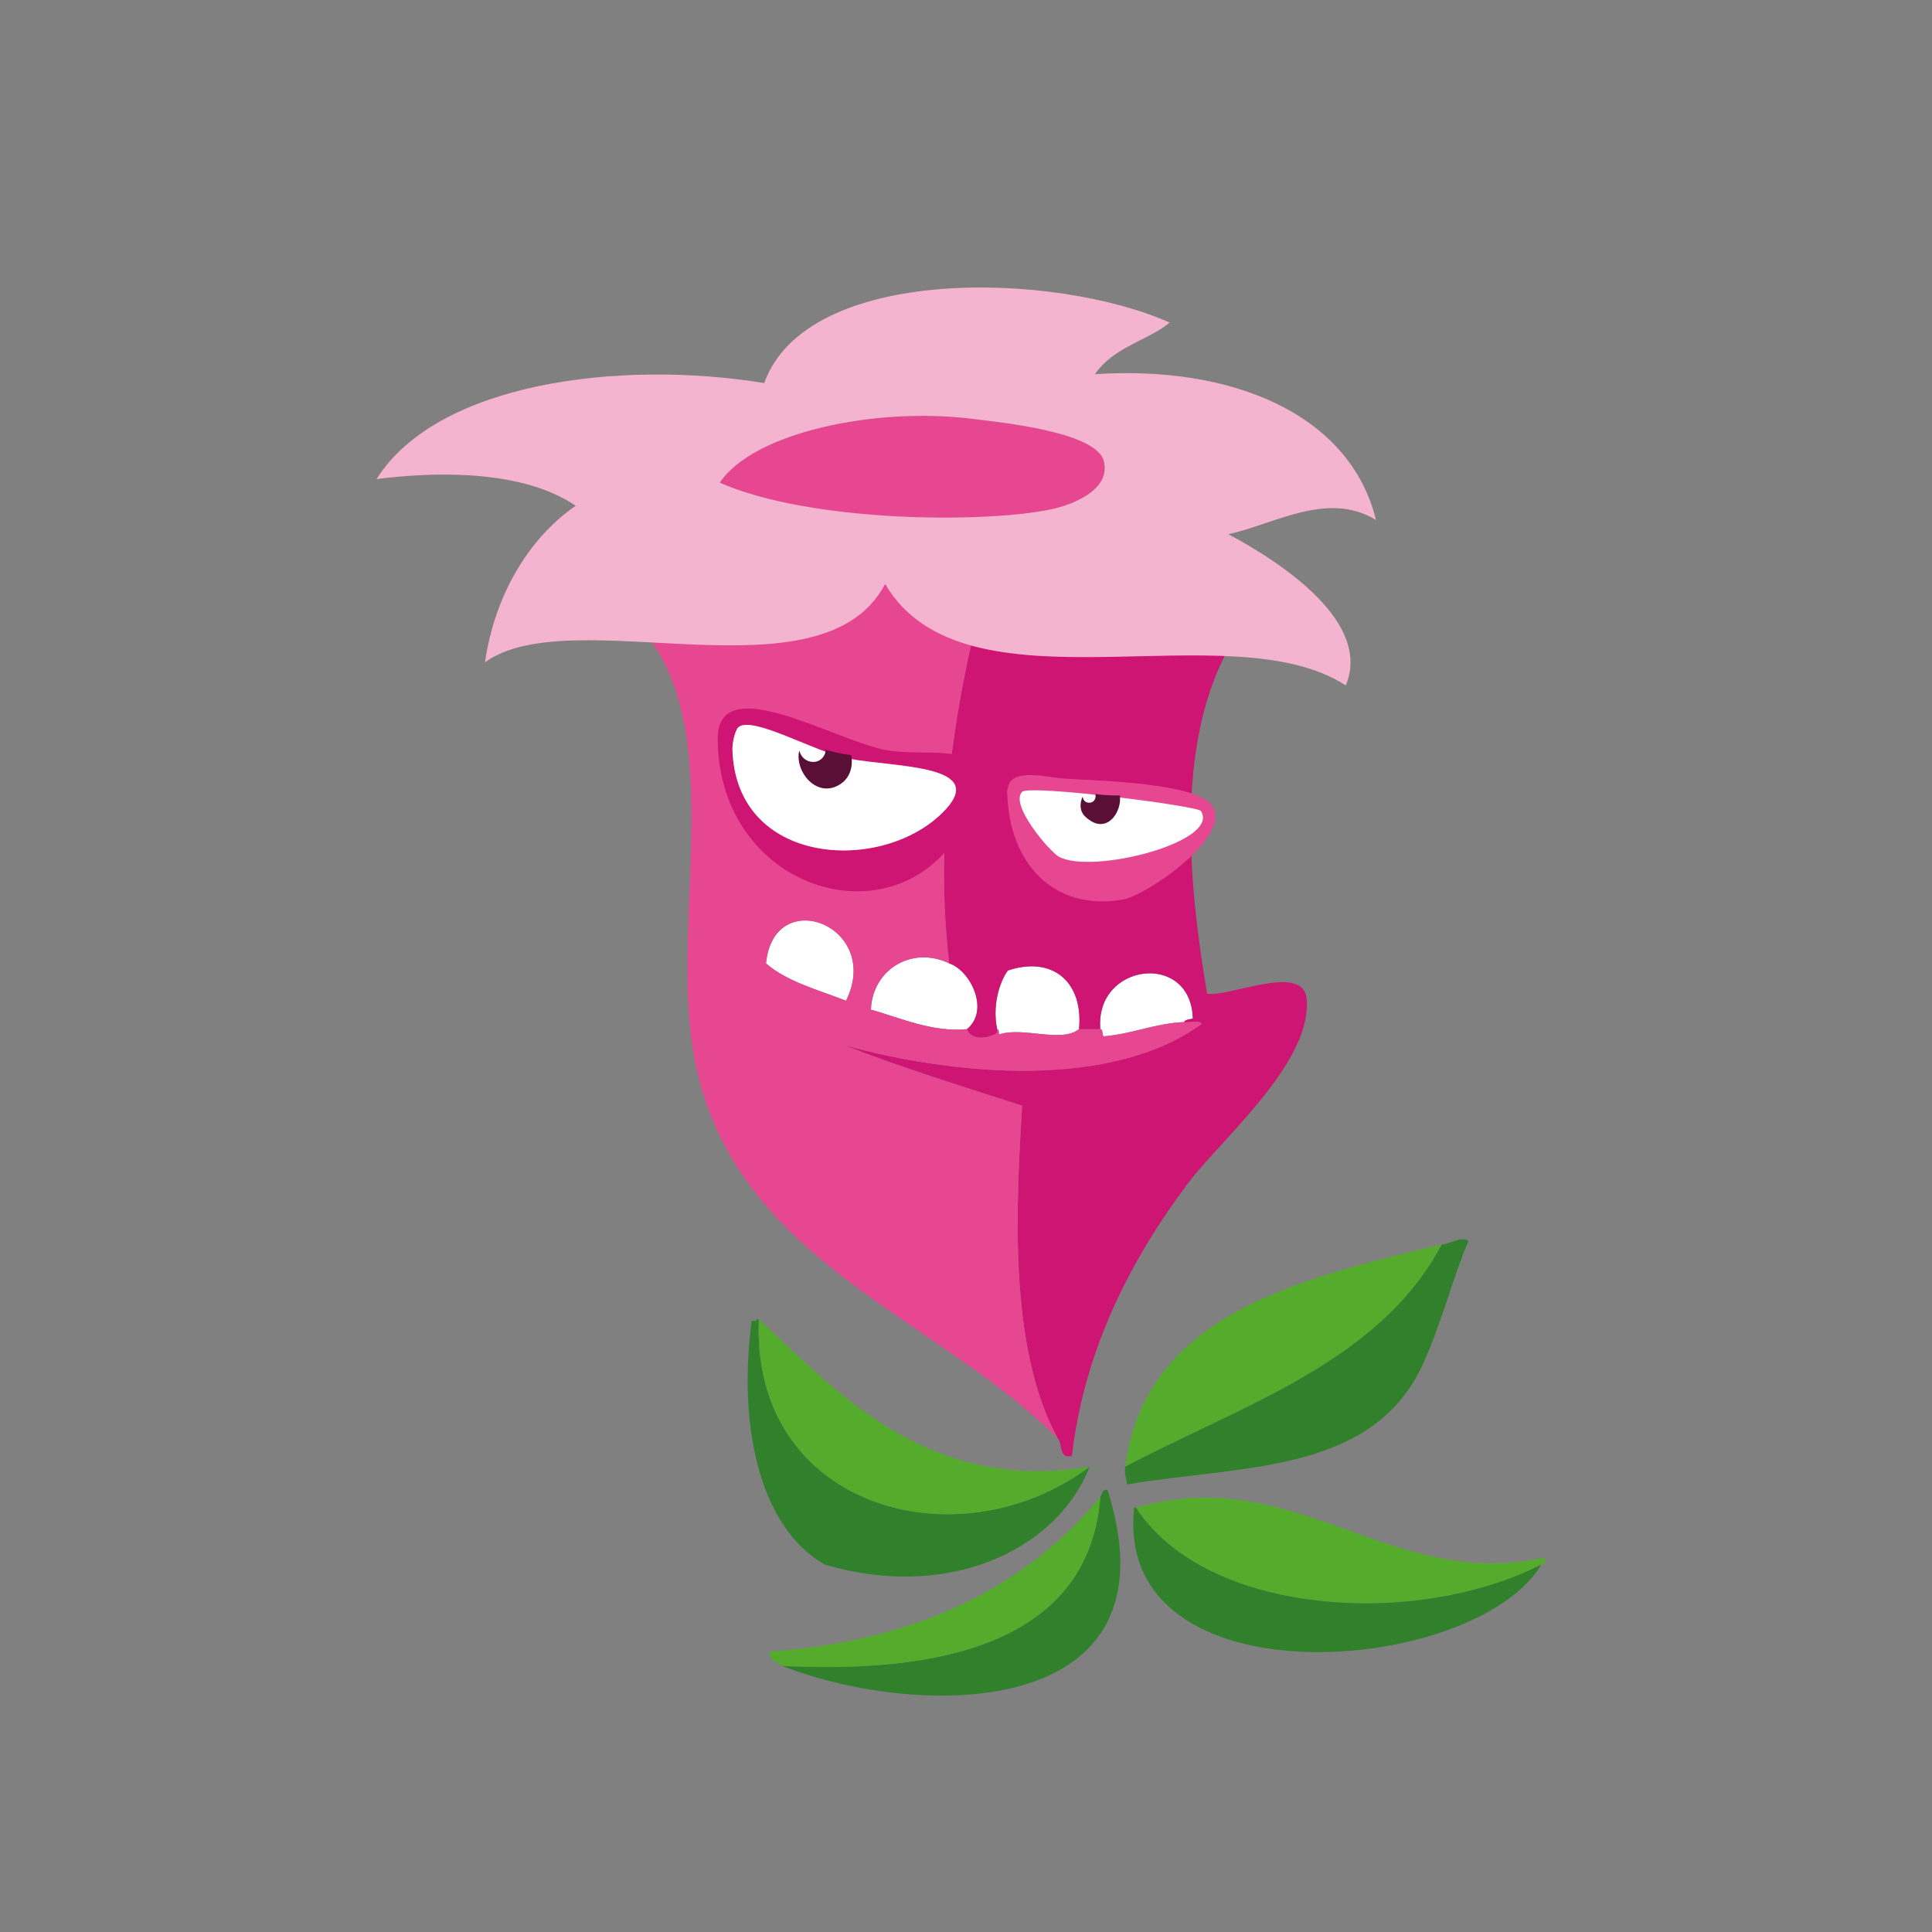<?xml version="1.0" encoding="UTF-8"?>
<svg width="171px" height="171px" viewBox="0 0 171 171" version="1.1" xmlns="http://www.w3.org/2000/svg" xmlns:xlink="http://www.w3.org/1999/xlink">
    <rect x="0" y="0" width="171" height="171" fill="#808080" stroke="none"/>
    <!-- Generator: Sketch 43.1 (39012) - http://www.bohemiancoding.com/sketch -->
    <title>horce_oddily</title>
    <desc>Created with Sketch.</desc>
    <defs></defs>
    <g id="Page-1" stroke="none" stroke-width="1" fill="none" fill-rule="evenodd">
        <g id="horce_oddily">
            <g id="Vrstva_6" transform="translate(23, 8)">
                <g id="Group" transform="translate(10, 17)">
                    <g transform="translate(19, 17)" id="Shape">
                        <path d="M22.881,46.574 C20.391,45.6 17.645,44.884 15.797,43.268 C16.506,36.198 26.135,39.992 22.881,46.574 Z" fill="#FFFFFF"></path>
                        <path d="M32.01,43.269 C33.881,43.887 35.64,47.405 33.584,49.093 C30.482,49.383 27.689,48.084 25.084,47.362 C25.209,43.842 28.697,41.672 32.01,43.269 Z" fill="#FFFFFF"></path>
                        <path d="M43.502,49.093 C41.904,50.344 38.52,48.834 36.418,49.565 C36.393,49.379 36.445,49.119 36.262,49.093 C35.84,47.178 36.371,45.061 37.205,43.899 C41.225,42.561 43.912,44.98 43.502,49.093 Z" fill="#FFFFFF"></path>
                        <path d="M52.789,48.463 C50.137,48.592 48.271,49.508 45.705,49.723 C45.486,49.625 45.682,49.118 45.391,49.093 C44.883,43.237 53.416,42.162 53.577,48.149 C53.297,48.234 52.922,48.229 52.789,48.463 Z" fill="#FFFFFF"></path>
                        <path d="M75.613,68.14 C70.121,78.545 58.004,82.328 47.593,87.817 C49.373,74.326 62.883,71.201 75.613,68.14 Z" fill="#55AB2B"></path>
                        <path d="M15.167,74.751 C14.441,91.428 32.762,96.557 44.445,87.816 C41.478,95.349 31.73,99.68 20.99,96.474 C15.011,93.058 13.332,83.679 14.537,74.908 C14.762,74.922 14.982,74.933 15.01,74.751 C15.063,74.751 15.116,74.751 15.167,74.751 Z" fill="#31802C"></path>
                        <path d="M15.167,74.751 C22.334,81.465 30.254,90.154 44.445,87.816 C32.762,96.557 14.442,91.428 15.167,74.751 Z" fill="#55AB2B"></path>
                        <path d="M17.213,105.447 C30.637,106.123 44.355,103.701 45.39,90.492 C45.576,90.259 45.527,89.789 46.019,89.863 C52.5,110.154 29.764,110.311 17.213,105.447 Z" fill="#31802C"></path>
                        <path d="M45.391,90.492 C44.356,103.701 30.638,106.123 17.214,105.447 C16.811,105.062 16.071,105.015 16.112,104.187 C29.453,103.203 38.912,98.338 45.391,90.492 Z" fill="#55AB2B"></path>
                        <path d="M84.43,96.475 C73.219,102.178 54.715,100.966 48.539,91.438 C62.67,87.37 71.184,98.93 84.744,95.844 C84.787,96.203 84.705,96.436 84.43,96.475 Z" fill="#55AB2B"></path>
                        <path d="M41.613,85.298 C37.22,77.232 37.943,64.665 38.465,55.861 C33.145,54.148 27.773,52.49 22.723,50.509 C32.624,53.243 46.443,54.421 54.363,48.62 C54.144,48.261 53.267,48.561 52.789,48.462 C52.922,48.228 53.297,48.233 53.576,48.148 C53.416,42.162 44.883,43.236 45.39,49.092 L43.501,49.092 C43.911,44.98 41.224,42.56 37.204,43.898 C36.37,45.06 35.839,47.177 36.261,49.092 L36.261,49.407 C35.532,49.942 33.926,50.116 33.584,49.092 C35.64,47.404 33.881,43.886 32.01,43.268 C30.32,28.73 33.598,13.651 37.992,1.081 C45.56,2.476 52.135,5.165 57.512,8.479 C61.461,10.915 57.965,13.061 56.567,15.719 C52.09,24.235 53.171,36.026 54.837,45.944 C56.683,46.321 63.36,43.163 63.651,46.415 C64.155,52.063 56.061,58.837 53.104,62.786 C47.956,69.663 43.928,77.664 42.874,86.871 C41.662,87.137 42.086,85.77 41.613,85.298 Z" fill="#CE1573"></path>
                        <path d="M48.539,91.438 C54.715,100.966 73.219,102.178 84.43,96.475 C78.491,106.362 46.528,108.885 48.381,91.438 L48.539,91.438 Z" fill="#31802C"></path>
                        <path d="M75.613,68.14 C76.504,68.123 77.107,67.387 77.974,67.825 C76.525,71.278 75.644,74.917 74.038,78.53 C69.583,88.565 57.862,87.637 47.751,89.391 C47.706,88.858 47.501,88.487 47.593,87.817 C58.004,82.327 70.121,78.545 75.613,68.14 Z" fill="#31802C"></path>
                        <path d="M37.992,1.082 C33.598,13.652 30.32,28.731 32.01,43.269 C28.697,41.672 25.209,43.842 25.084,47.362 C27.689,48.085 30.482,49.383 33.584,49.093 C33.926,50.117 35.533,49.944 36.261,49.408 L36.261,49.093 C36.445,49.118 36.392,49.379 36.417,49.565 C38.519,48.835 41.903,50.344 43.501,49.093 L45.39,49.093 C45.681,49.117 45.486,49.625 45.704,49.723 C48.27,49.508 50.136,48.592 52.788,48.463 C53.267,48.563 54.143,48.262 54.362,48.621 C46.442,54.422 32.623,53.244 22.722,50.51 C27.772,52.49 33.144,54.149 38.464,55.862 C37.943,64.666 37.22,77.232 41.612,85.299 C30.315,74.034 11.654,69.226 9.184,49.881 C7.725,38.446 11.88,23.469 5.564,14.62 C4.162,12.655 1.332,12.54 0.054,10.056 C9.178,3.013 22.276,-1.442 37.992,1.082 Z M15.797,43.269 C17.645,44.884 20.391,45.601 22.881,46.575 C26.135,39.992 16.506,36.198 15.797,43.269 Z" fill="#E74690"></path>
                    </g>
                    <g transform="translate(30, 37)" id="Shape">
                        <path d="M23.533,7.338 C23.486,7.706 23.304,7.926 23.388,8.436 C18.971,22.407 0.596,17.901 0.523,3.42 C0.493,-2.753 10.675,3.436 15.284,4.361 C18.825,5.071 24.043,3.566 23.533,7.338 Z M1.827,4.36 C2.14,14.557 14.814,15.368 20.35,10.002 C24.834,5.657 16.333,5.943 12.101,5.145 C9.217,4.6 3.77,1.404 2.406,2.322 C2.058,2.556 1.809,3.777 1.827,4.36 Z" fill="#CE1573"></path>
                        <path d="M2.406,2.322 C3.77,1.404 9.218,4.6 12.101,5.145 C16.333,5.944 24.834,5.658 20.35,10.002 C14.814,15.368 2.139,14.558 1.827,4.36 C1.809,3.777 2.058,2.556 2.406,2.322 Z" fill="#FFFFFF"></path>
                        <path d="M12.338,4.83 L12.331,4.83 C11.501,4.731 10.756,4.572 10.059,4.351 C10.071,4.487 10.054,4.628 9.994,4.764 C9.723,5.374 9.071,5.586 8.477,5.331 C8.092,5.167 7.848,4.817 7.741,4.429 C7.299,6.259 9.313,8.786 11.411,7.382 C12.258,6.816 12.526,5.775 12.338,4.83 Z" fill="#5A1036"></path>
                    </g>
                    <g transform="translate(56, 43)" id="Shape">
                        <path d="M0.156,2.344 C0.08,1.92 0.246,1.737 0.287,1.429 C0.881,0.018 3.726,0.813 5.127,0.906 C8.367,1.122 17.039,1.272 18.338,3.391 C20.014,6.122 12.395,11.293 10.359,11.631 C4.143,12.663 0.357,8.305 0.156,2.344 Z M4.734,7.838 C7.701,9.422 19.033,6.522 17.293,3.783 C16.994,3.316 2.121,1.424 1.465,2.082 C0.328,3.221 3.926,7.406 4.734,7.838 Z" fill="#E74690"></path>
                        <path d="M1.465,2.082 C2.121,1.424 16.994,3.316 17.293,3.783 C19.033,6.521 7.701,9.422 4.734,7.838 C3.926,7.406 0.328,3.221 1.465,2.082 Z" fill="#FFFFFF"></path>
                        <path d="M10.113,2.406 C9.529,2.412 8.943,2.396 8.365,2.329 C8.222,2.312 8.084,2.291 7.945,2.269 C8.043,2.615 7.865,3.05 7.398,3.05 C7.035,3.05 6.847,2.78 6.83,2.497 C6.56,3.077 6.539,3.774 7.031,4.253 C8.885,6.059 10.346,3.865 10.113,2.406 Z" fill="#5A1036"></path>
                    </g>
                    <g id="Shape">
                        <path d="M30.705,17.72 C33.727,13.22 44.534,11.036 52.899,12.053 C55.674,12.39 64.084,13.228 64.705,15.831 C65.326,18.429 61.81,19.703 59.982,20.081 C53.779,21.364 38.563,21.181 30.705,17.72 Z" fill="#E74690"></path>
                        <path d="M70.529,3.552 C68.601,5.153 65.584,5.683 63.918,8.118 C75.953,7.325 86.467,11.585 88.789,21.026 C84.514,18.399 79.766,21.407 75.725,22.284 C80.707,24.948 88.411,30.159 86.114,35.665 C75.718,28.929 52.386,38.69 45.344,26.692 C39.751,37.301 17.63,28.057 9.926,33.618 C10.77,27.796 13.702,22.704 17.954,19.766 C12.975,16.373 4.757,16.832 0.324,17.405 C5.675,8.903 21.751,6.801 34.639,8.905 C38.428,-1.602 60.377,-0.977 70.529,3.552 Z M59.982,20.082 C61.81,19.704 65.326,18.43 64.705,15.832 C64.084,13.228 55.674,12.391 52.899,12.054 C44.534,11.037 33.727,13.221 30.705,17.721 C38.563,21.181 53.779,21.364 59.982,20.082 Z" fill="#F4B4CF"></path>
                    </g>
                </g>
            </g>
        </g>
    </g>
</svg>
